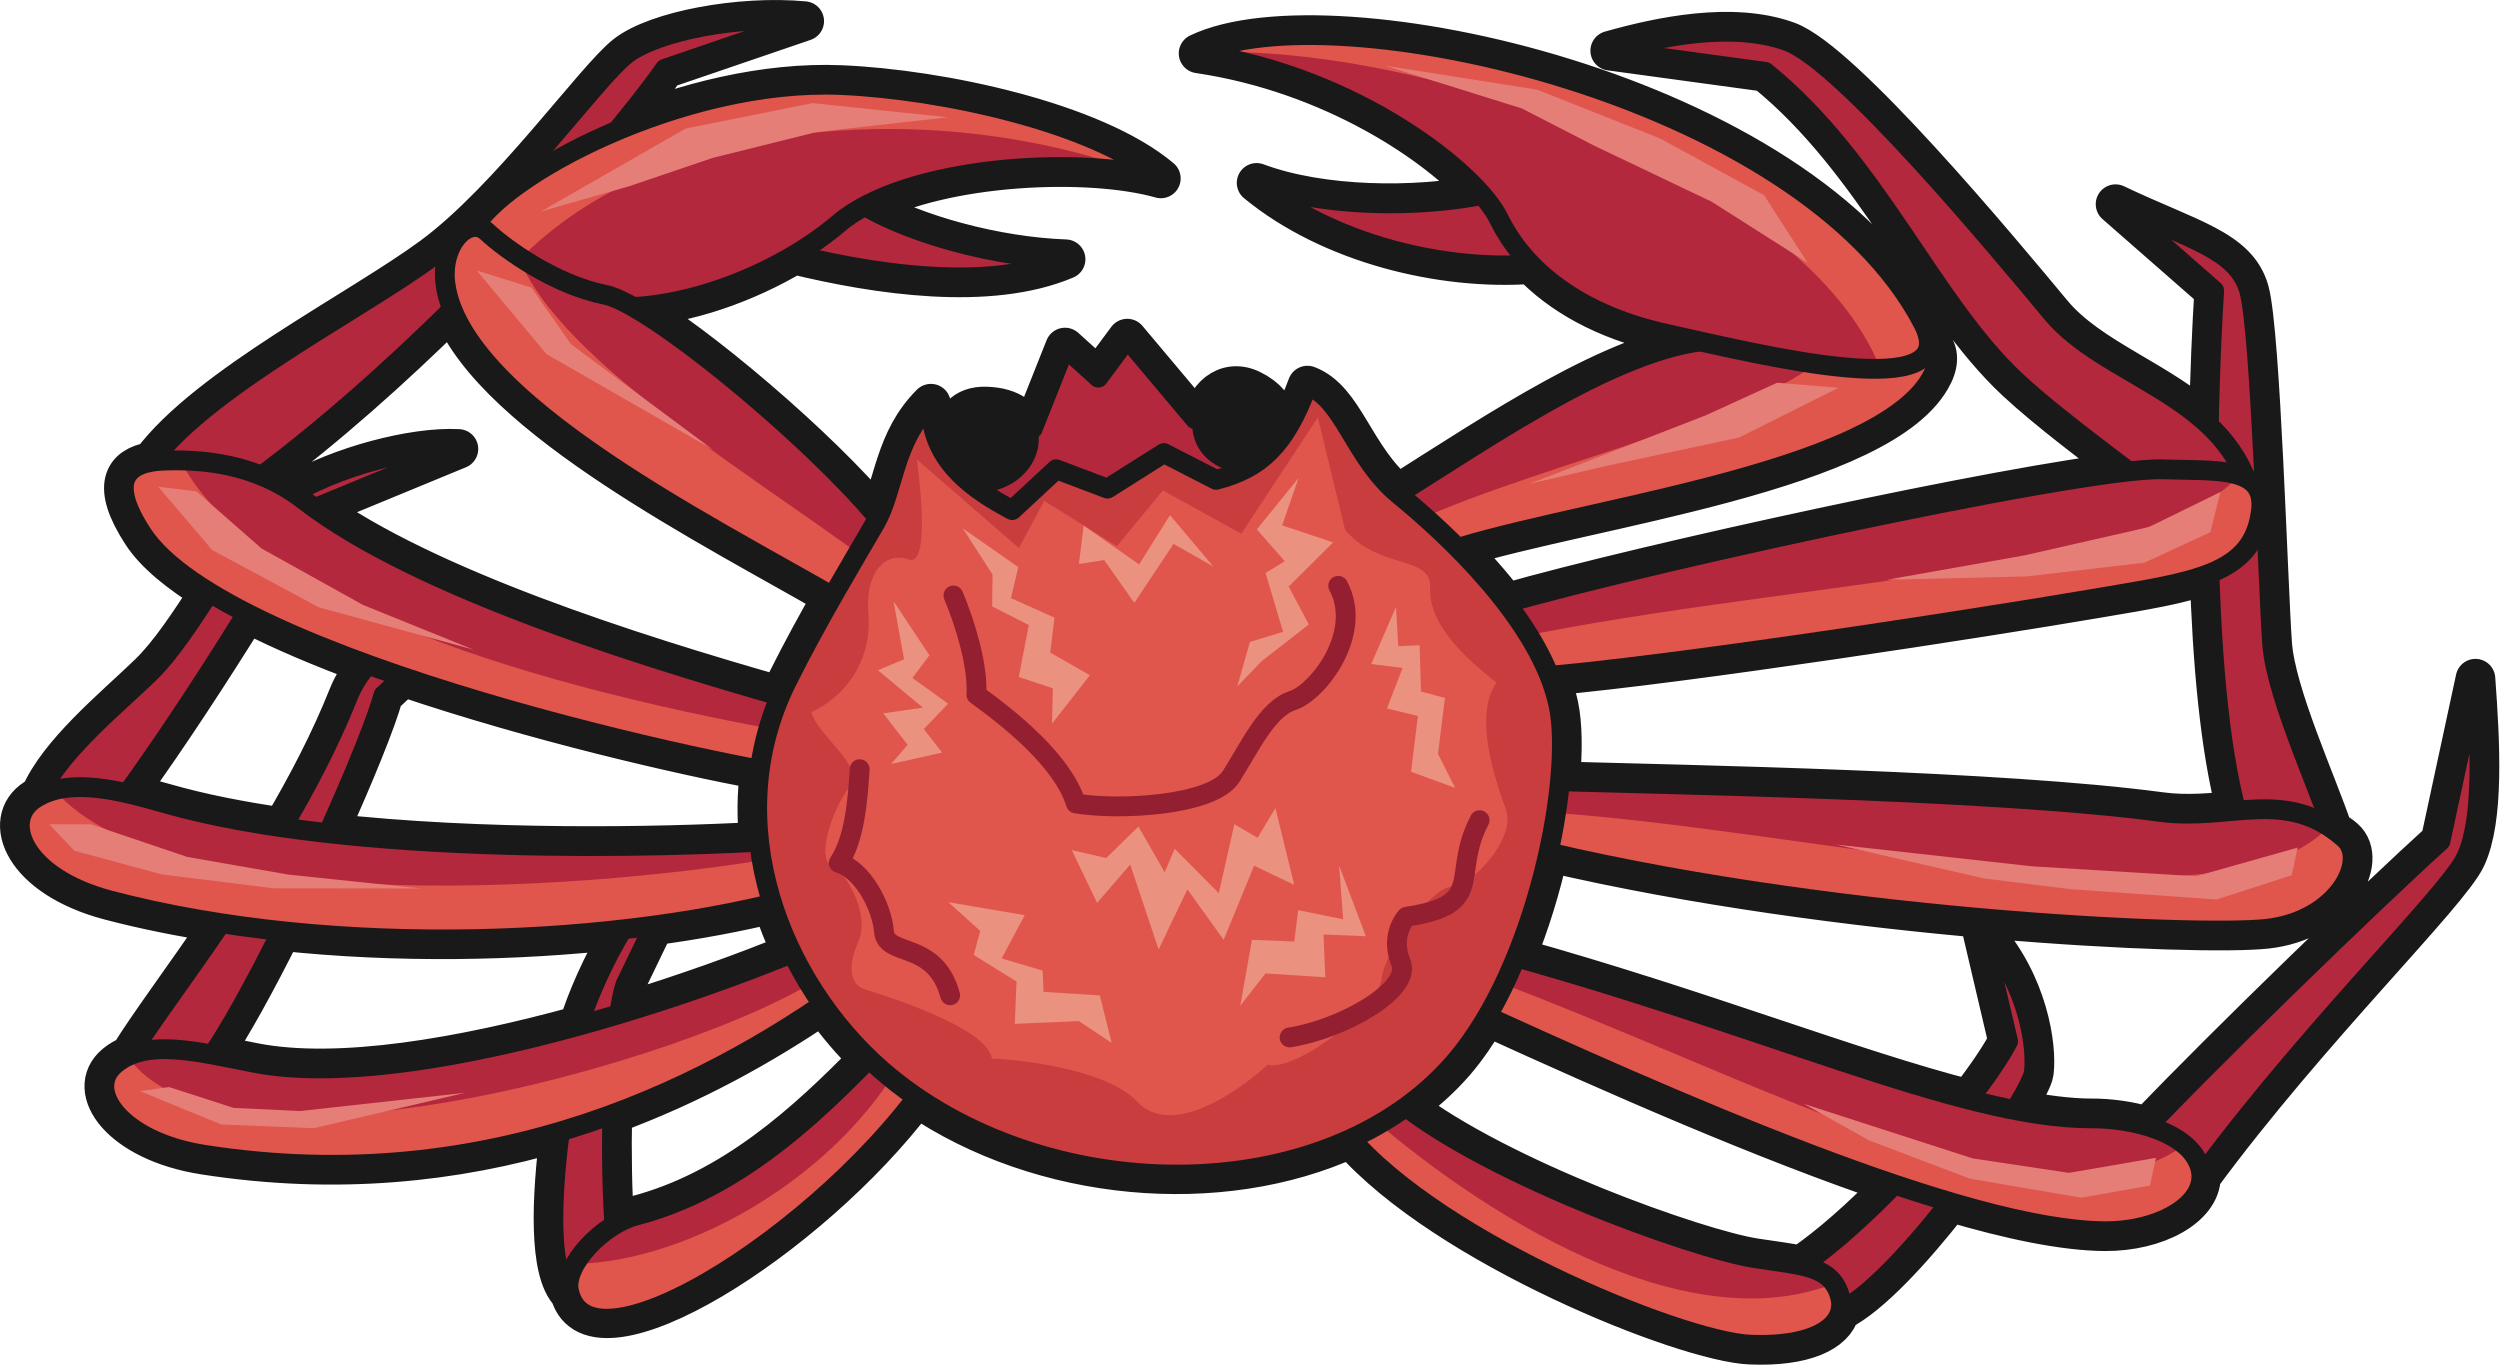<?xml version="1.0" encoding="UTF-8"?>
<!DOCTYPE svg PUBLIC "-//W3C//DTD SVG 1.1//EN" "http://www.w3.org/Graphics/SVG/1.1/DTD/svg11.dtd">
<svg version="1.1" xmlns="http://www.w3.org/2000/svg" xmlns:xlink="http://www.w3.org/1999/xlink" x="0" y="0" width="1143.46" height="624.198" viewBox="0, 0, 1143.46, 624.198">
  <g id="Layer_1">
    <path d="M823.757,578.818 C818.033,577.57 811.081,576.757 802.754,575.466 C776.234,571.387 686.015,539.246 642.904,506.169 C651.21,500.152 658.891,493.387 665.594,485.623 C670.861,479.461 675.669,472.426 680.103,464.848 C738.847,491.659 807.584,521.906 866.306,541.702 C851.839,556.565 836.852,569.971 823.757,578.818 z M1010.627,262.252 C1011.876,302.614 1015.394,342.509 1022.93,370.799 C1012.043,371.715 1000.615,373.048 988.208,371.382 C914.871,361.515 772.32,359.017 713.513,357.352 C714.825,343.404 714.659,331.321 712.889,322.806 C711.931,318.247 710.412,313.668 708.58,309.13 C770.884,303.593 907.065,282.485 958.835,273.659 C980.506,269.953 997.929,267.289 1010.627,262.252 z M290.751,556.023 C287.567,556.857 284.257,558.439 281.03,560.416 C279.989,545.407 279.677,527.13 280.052,509.521 C316.793,495.99 348.954,478.024 376.328,459.394 C382.697,468.428 389.796,476.755 397.457,484.124 C369.104,513.226 335.028,544.513 290.751,556.023 z M116.371,486.122 C109.751,484.81 103.34,483.458 97.241,482.334 C106.192,469.094 117.495,448.402 128.778,425.837 C181.444,431.416 236.15,430.543 284.964,425.005 C274.91,441.451 267.749,459.103 265.292,467.304 C265.189,467.72 265.001,468.47 264.855,469.053 C211.732,483.708 154.882,493.616 116.371,486.122 z M75.987,367.552 C70.138,365.887 64.122,364.241 58.148,362.889 C77.403,336.243 96.742,306.403 112.999,280.32 C129.32,288.667 148.075,296.619 168.288,303.967 C164.478,308.194 161.398,313.002 159.191,318.539 C151.01,339.053 140.414,359.308 129.132,378.418 C109.981,375.649 91.933,372.111 75.987,367.552 z M206.902,141.453 C226.761,191.35 327.18,241.726 380.845,272.785 C374.08,284.608 366.836,297.806 360.112,311.254 C358.925,313.627 358.009,316 356.969,318.373 C288.44,298.847 194.745,268.954 144.057,232.4 L209.671,205.339 C188.875,204.215 154.965,213.415 134.378,225.614 C129.465,222.325 124.469,219.661 119.473,217.621 C149.345,195.388 179.487,168.452 206.902,141.453 z M184.4,309.547 C244.455,329.905 310.922,345.237 347.601,352.064 C346.123,363.139 346.019,374.171 347.226,384.955 C301.118,387.493 220.724,388.951 150.032,381.04 C162.376,353.75 172.305,329.239 175.344,317.998 z M299.12,423.298 C318.5,420.676 336.735,417.262 353.326,413.265 C355.782,421.051 358.821,428.585 362.381,435.871 C340.94,444.677 313.254,454.71 283.34,463.724 C284.111,458.353 284.985,453.607 286.046,450.38 z M1132.238,310.42 L1116.23,384.705 C1088.189,410.059 1018.538,477.296 982.317,515.245 C973.928,512.705 964.727,511.477 956.462,511.519 C945.971,511.519 934.148,509.812 921.679,507.439 C926.696,499.278 929.942,493.013 930.255,490.473 C931.712,478.753 927.695,449.485 906.815,426.566 L918.473,476.276 C914.83,483.25 908.501,492.576 900.529,502.837 C846.843,489.12 777.649,461.518 693.301,437.995 C699.754,422.299 704.792,405.688 708.309,389.742 C841.098,420.863 1005.028,428.315 1036.69,424.838 C1069.33,421.258 1083.443,393.364 1072.328,383.539 C1070.516,381.936 1068.726,380.916 1066.936,379.709 C1059.525,357.831 1040.936,317.29 1039.271,294.662 C1037.356,268.996 1034.046,152.465 1028.801,133.189 C1023.554,113.913 1001.219,109.417 967.62,93.388 L1012.751,132.898 C1011.752,148.593 1010.773,170.409 1010.294,194.848 C988.583,174.239 956.109,164.31 938.561,143.181 C914.226,113.871 842.68,27.899 817.554,18.865 C792.408,9.768 759.331,16.72 736.495,23.194 L807.334,32.854 C858.167,73.903 883.272,138.019 921.991,174.197 C936.729,187.915 958.128,203.881 973.741,215.706 C916.475,221.909 752.503,257.671 688.804,275.865 C681.809,266.748 674.212,258.275 666.698,250.719 C725.42,232.276 862.726,215.706 884.23,171.2 C887.685,164.081 885.896,158.585 881.981,155.775 C881.773,153.443 881.17,150.883 879.525,147.74 C824.799,42.637 608.578,-4.491 548.21,24.423 C609.722,33.52 658.163,66.555 677.668,89.079 C647.462,95.011 604.581,94.783 574.751,83.646 C608.66,111.54 659.599,123.759 700.42,120.803 C713.389,134.23 732.977,146.22 761.975,152.653 C766.929,153.735 772.57,155.026 778.544,156.358 C738.368,161.374 686.327,196.222 639.491,225.906 C619.277,208.898 614.864,182.649 598.003,176.362 C593.152,189.519 587.948,198.678 581.704,205.339 L579.746,204.548 C586.054,197.158 586.679,185.272 572.336,178.277 C560.45,172.49 550.666,182.441 550.041,193.099 L546.607,191.767 L515.59,154.88 L502.351,172.74 L487.113,158.959 L472.334,196.138 L469.981,198.095 C468.587,191.683 462.862,186.292 451.017,185.938 C430.492,185.314 433.511,211.459 445.667,218.245 L443.086,220.369 C433.157,211.979 425.351,200.676 425.788,184.647 C409.28,201.092 408.947,221.805 401.537,236.73 C374.392,204.256 318.353,156.67 289.565,140.392 C314.107,139.163 341.127,129.525 363.172,116.411 C401.287,125.695 452.474,133.355 487.384,118.576 C455.618,117.451 418.085,107.272 395.895,94.221 C432.22,74.902 498.271,72.322 530.953,81.606 C500.27,55.752 430.139,40.785 384.551,38.89 C349.891,37.433 312.817,46.905 282.092,59.873 C291.293,48.715 298.828,38.994 304.115,31.438 L367.835,9.664 C338.525,6.916 300.347,14.035 286.296,24.985 C272.204,35.934 233.131,91.285 197.702,117.368 C164.416,141.89 94.722,176.862 69.284,211.209 C56.732,213.374 50.549,221.909 65.017,244.141 C70.991,253.3 82.045,262.189 95.93,270.745 C86.791,284.817 77.486,299.034 68.119,308.089 C51.882,323.764 26.632,344.278 18.263,364.179 C17.555,364.554 16.785,364.804 16.119,365.22 C0.465,375.149 10.457,401.358 50.154,411.807 C66.516,416.116 83.669,419.489 101.134,422.174 C83.543,448.028 67.598,469.303 59.313,482.833 C56.982,483.791 54.734,485.04 52.736,486.726 C38.559,498.487 55.046,522.197 93.348,528.172 C154.133,537.664 208.484,531.565 256.133,517.451 C252.22,547.698 250.763,581.608 260.755,591.579 C271.205,629.215 370.457,566.766 419.335,501.818 C476.351,540.703 557.848,548.135 617.84,520.615 C661.035,570.054 770.572,613.769 800.381,615.018 C825.361,616.101 839.183,609.19 841.556,599.656 C855.398,592.744 874.778,571.762 891.974,549.758 C919.617,557.919 944.14,563.019 962.75,563.143 C986.46,563.268 1006.568,552.069 1006.673,538.206 C1056.257,470.843 1120.352,408.831 1128.012,392.136 C1136.172,374.484 1134.444,340.365 1132.238,310.42 z" fill-opacity="0" stroke="#1A1919" stroke-width="18.128" stroke-linecap="round" stroke-linejoin="round" id="path15651"/>
    <path d="M813.392,585.292 C846.864,568.264 903.964,504.15 918.473,476.277 L906.815,426.566 C927.695,449.485 931.712,478.753 930.255,490.473 C928.798,502.152 867.847,590.35 838.58,601.113 z" fill="#B4283D" id="path15653"/>
    <path d="M813.392,585.292 C846.864,568.264 903.964,504.15 918.473,476.277 L906.815,426.566 C927.695,449.485 931.712,478.753 930.255,490.473 C928.798,502.152 867.847,590.35 838.58,601.113 z" fill-opacity="0" stroke="#1A1919" stroke-width="9.064" stroke-linecap="round" stroke-linejoin="round" id="path15655"/>
    <path d="M973.429,524.633 C1005.798,489.661 1085.693,412.266 1116.23,384.705 L1132.238,310.42 C1134.445,340.366 1136.172,374.484 1128.012,392.136 C1119.936,409.768 1048.722,478.046 998.346,549.779 z" fill="#B4283D" id="path15657"/>
    <path d="M973.429,524.633 C1005.798,489.661 1085.693,412.266 1116.23,384.705 L1132.238,310.42 C1134.445,340.366 1136.172,374.484 1128.012,392.136 C1119.936,409.768 1048.722,478.046 998.346,549.779 z" fill-opacity="0" stroke="#1A1919" stroke-width="9.064" stroke-linecap="round" stroke-linejoin="round" id="path15659"/>
    <path d="M1025.365,379.375 C1005.693,319.288 1009.232,188.394 1012.73,132.898 L967.662,93.388 C1001.219,109.417 1023.555,113.913 1028.801,133.189 C1034.045,152.465 1037.356,268.996 1039.271,294.662 C1041.165,320.287 1064.813,369.009 1069.289,387.369 z" fill="#B4283D" id="path15661"/>
    <path d="M1025.365,379.375 C1005.693,319.288 1009.232,188.394 1012.73,132.898 L967.662,93.388 C1001.219,109.417 1023.555,113.913 1028.801,133.189 C1034.045,152.465 1037.356,268.996 1039.271,294.662 C1041.165,320.287 1064.813,369.009 1069.289,387.369 z" fill-opacity="0" stroke="#1A1919" stroke-width="9.064" stroke-linecap="round" stroke-linejoin="round" id="path15663"/>
    <path d="M1029.279,224.782 C1016.206,179.901 962.936,172.449 938.561,143.181 C914.226,113.871 842.721,27.899 817.554,18.865 C792.408,9.768 759.33,16.72 736.495,23.194 L807.354,32.854 C858.188,73.903 883.271,138.018 921.99,174.197 C943.202,193.91 978.404,218.453 989.831,228.361 z" fill="#B4283D" id="path15665"/>
    <path d="M1029.279,224.782 C1016.206,179.901 962.936,172.449 938.561,143.181 C914.226,113.871 842.721,27.899 817.554,18.865 C792.408,9.768 759.33,16.72 736.495,23.194 L807.354,32.854 C858.188,73.903 883.271,138.018 921.99,174.197 C943.202,193.91 978.404,218.453 989.831,228.361 z" fill-opacity="0" stroke="#1A1919" stroke-width="9.064" stroke-linecap="round" stroke-linejoin="round" id="path15667"/>
    <path d="M635.035,499.612 C673.879,534.916 774.464,571.117 802.754,575.467 C824.403,578.839 837.08,578.881 841.348,592.162 C845.657,605.359 831.584,616.351 800.381,615.019 C769.198,613.707 650.522,565.933 612.095,513.725 z" fill="#E0564C" id="path15669"/>
    <path d="M622.67,507.189 C676.523,554.775 769.864,614.227 838.808,587.082 C832.959,578.881 821.177,578.361 802.754,575.467 C774.464,571.116 673.879,534.916 635.035,499.611 z" fill="#B4283D" id="path15671"/>
    <path d="M635.035,499.612 C673.879,534.916 774.464,571.117 802.754,575.467 C824.403,578.839 837.08,578.881 841.348,592.162 C845.657,605.359 831.584,616.351 800.381,615.019 C769.198,613.707 650.522,565.933 612.095,513.725 z" fill-opacity="0" stroke="#1A1919" stroke-width="9.064" stroke-linecap="round" stroke-linejoin="round" id="path15673"/>
    <path d="M678.77,433.873 C803.462,467.075 896.261,511.685 956.462,511.518 C975.968,511.435 1001.426,517.93 1006.235,533.75 C1011.002,549.654 988.957,563.268 962.75,563.143 C898.406,562.768 765.013,503.837 666.406,458.581 z" fill="#E0564C" id="path15675"/>
    <path d="M999.24,523.696 C989.165,515.141 971.097,511.456 956.462,511.519 C896.261,511.685 803.462,467.075 678.77,433.873 L673.337,444.718 C809.123,494.719 933.897,569.888 999.24,523.696" fill="#B4283D" id="path15677"/>
    <path d="M678.77,433.873 C803.462,467.075 896.261,511.685 956.462,511.518 C975.968,511.435 1001.426,517.93 1006.235,533.75 C1011.002,549.654 988.957,563.268 962.75,563.143 C898.406,562.768 765.013,503.837 666.406,458.581 z" fill-opacity="0" stroke="#1A1919" stroke-width="9.064" stroke-linecap="round" stroke-linejoin="round" id="path15679"/>
    <path d="M701.045,356.935 C749.131,358.684 909.043,360.745 988.208,371.382 C1020.099,375.67 1045.599,359.849 1072.328,383.539 C1083.443,393.364 1069.33,421.258 1036.69,424.838 C1004.029,428.419 830.419,420.467 695.654,386.786 z" fill="#E0564C" id="path15681"/>
    <path d="M698.525,370.924 C831.959,378.543 1016.477,429.648 1064.979,378.272 C1040.853,362.931 1017.164,375.295 988.208,371.382 C909.042,360.745 749.131,358.684 701.044,356.935 z" fill="#B4283D" id="path15683"/>
    <path d="M701.045,356.935 C749.131,358.684 909.043,360.745 988.208,371.382 C1020.099,375.67 1045.599,359.849 1072.328,383.539 C1083.443,393.364 1069.33,421.258 1036.69,424.838 C1004.029,428.419 830.419,420.467 695.654,386.786 z" fill-opacity="0" stroke="#1A1919" stroke-width="9.064" stroke-linecap="round" stroke-linejoin="round" id="path15685"/>
    <path d="M673.212,280.612 C724.525,263.251 951.905,213.478 989.019,214.665 C1013.791,215.498 1036.73,212.896 1034.108,233.837 C1030.487,263.043 1003.55,266.019 958.815,273.659 C895.637,284.484 706.415,313.543 679.707,310.255 z" fill="#E0564C" id="path15687"/>
    <path d="M683.101,293.955 C802.4,266.914 984.065,262.918 1024.075,217.537 C1015.499,214.706 1002.614,215.122 989.02,214.665 C953.299,213.541 741.407,259.545 679.811,278.509 z" fill="#B4283D" id="path15689"/>
    <path d="M673.212,280.612 C724.525,263.251 951.905,213.478 989.019,214.665 C1013.791,215.498 1036.73,212.896 1034.108,233.837 C1030.487,263.043 1003.55,266.019 958.815,273.659 C895.637,284.484 706.415,313.543 679.707,310.255 z" fill-opacity="0" stroke="#1A1919" stroke-width="9.064" stroke-linecap="round" stroke-linejoin="round" id="path15691"/>
    <path d="M792.116,155.546 C818.345,157.253 861.393,157.295 871.073,154.297 C880.795,151.258 890.183,158.939 884.229,171.2 C861.436,218.35 708.643,234.149 657.039,254.008 L631.038,231.297 C685.244,197.346 748.423,152.653 792.116,155.546" fill="#E0564C" id="path15693"/>
    <path d="M792.116,155.546 C749.297,152.674 687.743,195.577 634.286,229.237 L646.151,238.895 C707.998,210.626 819.782,187.437 839.245,157.295 C839.39,157.087 839.453,156.878 839.578,156.67 C823.882,156.878 805.772,156.421 792.116,155.546" fill="#B4283D" id="path15695"/>
    <path d="M792.116,155.546 C818.345,157.253 861.393,157.295 871.073,154.297 C880.795,151.258 890.183,158.939 884.229,171.2 C861.436,218.35 708.643,234.149 657.039,254.008 L631.038,231.297 C685.244,197.346 748.423,152.653 792.116,155.546 z" fill-opacity="0" stroke="#1A1919" stroke-width="9.064" stroke-linecap="round" stroke-linejoin="round" id="path15697"/>
    <path d="M282.425,575.341 C278.095,541.786 279.302,470.718 286.047,450.38 L313.441,393.613 C288.836,407.519 269.685,452.607 265.293,467.304 C260.942,482.021 239.98,589.58 265.646,594.451 z" fill="#B4283D" id="path15699"/>
    <path d="M282.425,575.341 C278.095,541.786 279.302,470.718 286.047,450.38 L313.441,393.613 C288.836,407.519 269.685,452.607 265.293,467.304 C260.942,482.021 239.98,589.58 265.646,594.451 z" fill-opacity="0" stroke="#1A1919" stroke-width="9.064" stroke-linecap="round" stroke-linejoin="round" id="path15701"/>
    <path d="M417.503,463.307 C385.403,496.613 345.914,541.681 290.751,556.023 C275.742,559.958 257.736,578.422 260.213,590.413 C269.747,636.501 399.33,548.322 436.383,474.985 z" fill="#E0564C" id="path15703"/>
    <path d="M413.381,483.541 L407.74,473.508 C377.41,505.274 340.481,543.118 290.751,556.024 C280.322,558.751 268.643,568.472 263.19,578.131 C317.021,576.799 384.113,536.602 413.381,483.541" fill="#B4283D" id="path15705"/>
    <path d="M417.503,463.307 C385.403,496.613 345.914,541.681 290.751,556.023 C275.742,559.958 257.736,578.422 260.213,590.413 C269.747,636.501 399.33,548.322 436.383,474.985 z" fill-opacity="0" stroke="#1A1919" stroke-width="9.064" stroke-linecap="round" stroke-linejoin="round" id="path15707"/>
    <path d="M91.246,490.618 C115.205,461.413 167.559,346.714 175.344,317.998 L218.497,277.614 C190.353,285.982 167.975,296.557 159.191,318.539 C125.989,401.731 53.464,480.835 53.277,496.072 z" fill="#B4283D" id="path15709"/>
    <path d="M91.246,490.618 C115.205,461.413 167.559,346.714 175.344,317.998 L218.497,277.614 C190.353,285.982 167.975,296.557 159.191,318.539 C125.989,401.731 53.464,480.835 53.277,496.072 z" fill-opacity="0" stroke="#1A1919" stroke-width="9.064" stroke-linecap="round" stroke-linejoin="round" id="path15711"/>
    <path d="M380.345,428.19 C324.641,453.503 188.375,500.111 116.371,486.122 C89.83,480.919 66.911,474.881 52.736,486.726 C38.559,498.487 55.046,522.197 93.348,528.172 C225.554,548.8 327.846,496.239 395.042,446.113 z" fill="#E0564C" id="path15713"/>
    <path d="M385.778,434.831 L375.058,430.501 C316.563,456.189 186.294,499.716 116.371,486.123 C93.077,481.564 72.573,476.38 58.334,483.146 C105.983,551.486 355.678,473.467 386.735,437.786 C387.027,437.454 387.215,437.245 387.506,436.912 z" fill="#B4283D" id="path15715"/>
    <path d="M380.345,428.19 C324.641,453.503 188.375,500.111 116.371,486.122 C89.83,480.919 66.911,474.881 52.736,486.726 C38.559,498.487 55.046,522.197 93.348,528.172 C225.554,548.8 327.846,496.239 395.042,446.113 z" fill-opacity="0" stroke="#1A1919" stroke-width="9.064" stroke-linecap="round" stroke-linejoin="round" id="path15717"/>
    <path d="M49.696,374.462 C85.25,327.178 122.616,264.874 141.788,233.316 L209.67,205.339 C186.086,204.09 145.639,215.997 126.863,230.651 C108.107,245.265 88.331,288.563 68.118,308.089 C47.885,327.615 13.184,354.687 15.286,378.667 z" fill="#B4283D" id="path15719"/>
    <path d="M49.696,374.462 C85.25,327.178 122.616,264.874 141.788,233.316 L209.67,205.339 C186.086,204.09 145.639,215.997 126.863,230.651 C108.107,245.265 88.331,288.563 68.118,308.089 C47.885,327.615 13.184,354.687 15.286,378.667 z" fill-opacity="0" stroke="#1A1919" stroke-width="9.064" stroke-linecap="round" stroke-linejoin="round" id="path15721"/>
    <path d="M360.362,384.205 C303.096,388.119 160.315,391.595 75.987,367.552 C55.004,361.557 31.752,355.27 16.119,365.221 C0.465,375.15 10.457,401.358 50.154,411.808 C153.55,439.036 285.735,432.583 367.397,409.643 z" fill="#E0564C" id="path15723"/>
    <path d="M362.256,391.075 L360.362,384.205 C303.095,388.119 160.316,391.594 75.988,367.552 C58.689,362.618 39.892,357.643 25.05,361.536 C77.444,421.778 277.721,406.811 362.256,391.075" fill="#B4283D" id="path15725"/>
    <path d="M360.362,384.205 C303.096,388.119 160.315,391.595 75.987,367.552 C55.004,361.557 31.752,355.27 16.119,365.221 C0.465,375.15 10.457,401.358 50.154,411.808 C153.55,439.036 285.735,432.583 367.397,409.643 z" fill-opacity="0" stroke="#1A1919" stroke-width="9.064" stroke-linecap="round" stroke-linejoin="round" id="path15727"/>
    <path d="M115.393,220.743 C194.6,162.769 277.346,69.657 304.115,31.438 L367.835,9.664 C338.525,6.916 300.347,14.035 286.296,24.985 C272.204,35.934 233.131,91.285 197.702,117.368 C162.251,143.514 85.521,181.441 64.892,217.87 z" fill="#B4283D" id="path15729"/>
    <path d="M115.393,220.743 C194.6,162.769 277.346,69.657 304.115,31.438 L367.835,9.664 C338.525,6.916 300.347,14.035 286.296,24.985 C272.204,35.934 233.131,91.285 197.702,117.368 C162.251,143.514 85.521,181.441 64.892,217.87 z" fill-opacity="0" stroke="#1A1919" stroke-width="9.064" stroke-linecap="round" stroke-linejoin="round" id="path15731"/>
    <path d="M373.871,323.14 C302.595,303.28 192.31,270.1 138.978,228.737 C116.663,211.459 91.266,210.085 75.113,210.668 C58.938,211.168 48.426,218.683 65.017,244.141 C103.465,303.177 337.172,352.522 371.519,355.894 z" fill="#E0564C" id="path15733"/>
    <path d="M373.871,323.14 C302.595,303.28 192.31,270.1 138.978,228.737 C119.764,213.853 98.303,210.814 82.378,210.606 C118.12,276.906 242.144,314.168 372.872,337.076 z" fill="#B4283D" id="path15735"/>
    <path d="M373.871,323.14 C302.595,303.28 192.31,270.1 138.978,228.737 C116.663,211.459 91.266,210.085 75.113,210.668 C58.938,211.168 48.426,218.683 65.017,244.141 C103.465,303.177 337.172,352.522 371.519,355.894 z" fill-opacity="0" stroke="#1A1919" stroke-width="9.064" stroke-linecap="round" stroke-linejoin="round" id="path15737"/>
    <path d="M384.613,86.373 C402.89,103.005 449.414,117.244 487.384,118.576 C447.125,135.604 385.154,122.823 346.664,112.123 z" fill="#B4283D" id="path15739"/>
    <path d="M384.613,86.373 C402.89,103.005 449.414,117.244 487.384,118.576 C447.125,135.604 385.154,122.823 346.664,112.123 z" fill-opacity="0" stroke="#1A1919" stroke-width="9.064" stroke-linecap="round" stroke-linejoin="round" id="path15741"/>
    <path d="M259.672,136.957 C296.309,149.093 352.202,128.922 383.489,102.298 C414.734,75.652 494.128,71.114 530.953,81.606 C500.269,55.752 430.139,40.785 384.55,38.89 C312.047,35.809 228.53,80.565 216.145,105.295 C203.759,130.024 223.035,124.779 259.672,136.957" fill="#E0564C" id="path15743"/>
    <path d="M523.751,79.857 C433.427,45.052 295.664,49.257 229.821,127.256 L231.903,129.4 C239.397,131.232 248.639,133.272 259.673,136.957 C296.309,149.092 352.202,128.921 383.489,102.297 C412.84,77.275 484.637,71.738 523.751,79.857" fill="#B4283D" id="path15745"/>
    <path d="M259.672,136.957 C296.309,149.093 352.202,128.922 383.489,102.298 C414.734,75.652 494.128,71.114 530.953,81.606 C500.269,55.752 430.139,40.785 384.55,38.89 C312.047,35.809 228.53,80.565 216.145,105.295 C203.759,130.024 223.035,124.779 259.672,136.957 z" fill-opacity="0" stroke="#1A1919" stroke-width="9.064" stroke-linecap="round" stroke-linejoin="round" id="path15747"/>
    <path d="M413.131,252.592 C392.877,217.87 300.035,139.434 276.887,134.854 C253.739,130.254 231.174,113.913 222.806,106.127 C214.48,98.259 201.261,111.581 203.759,130.024 C211.731,188.644 345.644,250.136 395.957,281.818 z" fill="#E0564C" id="path15749"/>
    <path d="M237.086,117.139 C255.301,166.162 352.181,221.784 406.616,263.625 L413.132,252.592 C392.877,217.87 300.035,139.434 276.887,134.854 C262.232,131.94 247.807,124.321 237.086,117.139" fill="#B4283D" id="path15751"/>
    <path d="M413.131,252.592 C392.877,217.87 300.035,139.434 276.887,134.854 C253.739,130.254 231.174,113.913 222.806,106.127 C214.48,98.259 201.261,111.581 203.759,130.024 C211.731,188.644 345.644,250.136 395.957,281.818 z" fill-opacity="0" stroke="#1A1919" stroke-width="9.064" stroke-linecap="round" stroke-linejoin="round" id="path15753"/>
    <path d="M442.108,221.16 L472.334,196.138 L487.113,158.96 L502.351,172.741 L515.59,154.88 L546.607,191.767 L601.604,213 L590.093,278.53 L461.051,280.32 z" fill="#B4283D" id="path15755"/>
    <path d="M442.108,221.16 L472.334,196.138 L487.113,158.96 L502.351,172.741 L515.59,154.88 L546.607,191.767 L601.604,213 L590.093,278.53 L461.051,280.32 z" fill-opacity="0" stroke="#1A1919" stroke-width="9.064" stroke-linecap="round" stroke-linejoin="round" id="path15757"/>
    <path d="M572.336,178.277 C553.976,169.306 540.236,198.012 558.389,208.753 C576.562,219.452 597.94,190.767 572.336,178.277" fill="#1A1919" id="path15759"/>
    <path d="M572.336,178.277 C553.976,169.306 540.236,198.012 558.389,208.753 C576.562,219.452 597.94,190.767 572.336,178.277 z" fill-opacity="0" stroke="#1A1919" stroke-width="9.064" stroke-linecap="round" stroke-linejoin="round" id="path15761"/>
    <path d="M451.017,185.938 C425.725,185.188 435.946,225.594 455.306,219.557 C474.728,213.457 478.037,186.73 451.017,185.938" fill="#1A1919" id="path15763"/>
    <path d="M451.017,185.938 C425.725,185.188 435.946,225.594 455.306,219.557 C474.728,213.457 478.037,186.73 451.017,185.938 z" fill-opacity="0" stroke="#1A1919" stroke-width="9.064" stroke-linecap="round" stroke-linejoin="round" id="path15765"/>
    <path d="M425.788,184.647 C425.08,210.856 446.292,224.491 462.966,233.317 L483.095,214.624 L506.555,223.491 L532.327,207.213 L556.224,219.473 C576.353,214.331 587.803,203.924 598.003,176.362 C615.03,182.69 619.319,209.503 640.094,226.489 C660.868,243.475 704.687,283.485 712.889,322.807 C719.801,355.894 702.773,442.324 665.594,485.623 C606.08,554.858 475.893,552.736 403.244,489.515 C357.656,449.819 327.284,376.836 360.112,311.253 C374.621,282.235 391.732,254.175 400.371,239.146 C409.031,224.116 408.385,201.987 425.788,184.647" fill="#C93D3F" id="path15767"/>
    <path d="M425.788,184.647 C425.08,210.856 446.292,224.491 462.966,233.317 L483.095,214.624 L506.555,223.491 L532.327,207.213 L556.224,219.473 C576.353,214.331 587.803,203.924 598.003,176.362 C615.03,182.69 619.319,209.503 640.094,226.489 C660.868,243.475 704.687,283.485 712.889,322.807 C719.801,355.894 702.773,442.324 665.594,485.623 C606.08,554.858 475.893,552.736 403.244,489.515 C357.656,449.819 327.284,376.836 360.112,311.253 C374.621,282.235 391.732,254.175 400.371,239.146 C409.031,224.116 408.385,201.987 425.788,184.647 z" fill-opacity="0" stroke="#1A1919" stroke-width="9.064" stroke-linecap="round" stroke-linejoin="round" id="path15769"/>
    <path d="M466.026,250.657 L477.642,229.111 L510.844,249.803 L531.89,224.324 L567.757,244.12 L602.77,190.913 L615.218,242.351 C630.83,260.899 654.749,253.633 654.124,268.871 C653.499,284.151 667.01,298.597 684.495,312.253 C673.671,327.532 684.038,356.914 688.784,370.279 C693.551,383.664 672.963,405.397 663.992,405.521 C655.019,405.688 633.683,433.707 631.955,447.55 C630.248,461.392 593.444,490.015 579.788,487.039 C559.68,505.003 533.721,518.388 520.211,503.941 C506.681,489.495 468.941,484.811 453.682,484.165 C451.642,469.885 403.681,454.981 396.27,452.795 C388.859,450.61 387.257,442.741 392.627,430.625 C397.956,418.51 387.548,399.38 380.324,395.904 C373.101,392.407 381.095,369.175 388.61,359.891 C396.166,350.607 373.643,336.307 371.144,325.762 C390.15,316.624 398.768,298.555 397.186,280.445 C395.604,262.356 404.576,251.968 415.567,255.882 C426.579,259.837 419.355,210.169 419.355,210.169 z" fill="#E0564C" id="path15771"/>
    <path d="M436.092,272.368 C441.338,284.899 447.395,304.3 446.584,317.748 C462.134,328.989 486.031,348.067 492.109,367.489 C512.03,370.798 554.705,368.467 563.115,355.102 C571.566,341.759 579.685,324.097 591.134,320.454 C602.646,316.79 623.795,289.729 612.075,267.934" fill-opacity="0" stroke="#931F31" stroke-width="9.064" stroke-linecap="round" stroke-linejoin="round" id="path15773"/>
    <path d="M393.21,351.814 C392.294,366.094 390.941,383.746 383.634,394.696 C394.292,397.694 403.265,414.097 404.326,426.088 C405.388,438.078 427.599,429.834 434.593,455.231" fill-opacity="0" stroke="#931F31" stroke-width="9.064" stroke-linecap="round" stroke-linejoin="round" id="path15775"/>
    <path d="M589.842,474.507 C614.031,470.74 645.964,452.649 640.718,440.159 C635.493,427.628 643.299,419.302 643.299,419.302 C680.436,413.722 663.408,400.609 676.751,375.129" fill-opacity="0" stroke="#931F31" stroke-width="9.064" stroke-linecap="round" stroke-linejoin="round" id="path15777"/>
    <path d="M574.751,83.646 C612.033,97.593 670.028,94.596 697.651,83.646 L721.361,117.91 C678.583,127.881 614.739,116.578 574.751,83.646" fill="#B4283D" id="path15779"/>
    <path d="M574.751,83.646 C612.033,97.593 670.028,94.596 697.651,83.646 L721.361,117.91 C678.583,127.881 614.739,116.578 574.751,83.646 z" fill-opacity="0" stroke="#1A1919" stroke-width="9.064" stroke-linecap="round" stroke-linejoin="round" id="path15781"/>
    <path d="M879.525,147.74 C824.777,42.637 608.577,-4.491 548.21,24.423 C620.609,35.102 675.315,79.171 685.474,99.925 C695.591,120.657 718.238,142.952 761.975,152.653 C805.689,162.291 899.384,185.834 879.525,147.74" fill="#E0564C" id="path15783"/>
    <path d="M549.5,23.986 C549.105,24.152 548.585,24.256 548.21,24.423 C620.609,35.101 675.315,79.17 685.474,99.924 C695.591,120.658 718.239,142.952 761.975,152.653 C788.495,158.502 833.354,169.389 860.103,168.619 C825.777,82.396 654.353,19.718 549.5,23.986" fill="#B4283D" id="path15785"/>
    <path d="M879.525,147.74 C824.777,42.637 608.577,-4.491 548.21,24.423 C620.609,35.102 675.315,79.171 685.474,99.925 C695.591,120.657 718.238,142.952 761.975,152.653 C805.689,162.291 899.384,185.834 879.525,147.74 z" fill-opacity="0" stroke="#1A1919" stroke-width="9.064" stroke-linecap="round" stroke-linejoin="round" id="path15787"/>
    <path d="M413.506,301.552 L401.537,306.55 L422.124,323.66 L403.972,326.283 L415.151,340.657 L407.573,349.441 L430.909,344.216 L422.519,333.454 L433.677,321.869 L417.316,310.108 L425.101,299.722 L408.698,275.011 z" fill="#EA9180" id="path15789"/>
    <path d="M638.512,277.572 L627.167,303.718 L641.53,305.508 L634.37,324.076 L648.545,327.448 L645.381,353.001 L665.531,360.349 L657.725,344.82 L660.89,319.246 L649.94,316.27 L649.316,295.141 L639.531,295.537 z" fill="#EA9180" id="path15791"/>
    <path d="M593.964,218.578 L574.855,242.143 L587.636,256.672 L578.852,262.085 L586.865,289 L571.712,293.601 L565.924,313.96 L577.103,302.386 L598.627,285.628 L589.426,268.267 L609.764,248.096 L586.428,240.311 z" fill="#EA9180" id="path15793"/>
    <path d="M440.381,241.684 L465.735,259.378 L462.363,273.575 L482.326,282.505 L480.347,298.492 L498.5,308.839 L481.181,330.987 L481.556,314.833 L465.984,309.65 L470.564,285.898 L453.787,277.364 L453.974,262.792 z" fill="#EA9180" id="path15795"/>
    <path d="M535.137,235.606 L521.003,258.151 L495.648,240.394 L493.463,257.963 L505.037,256.173 L518.817,275.719 L536.761,248.763 L554.912,259.087 z" fill="#EA9180" id="path15797"/>
    <path d="M433.76,412.64 L468.69,418.594 L458.136,438.37 L476.892,443.948 L477.308,453.69 L503.038,455.272 L508.45,477.004 L493.483,467.034 L464.152,468.283 L464.943,448.944 L445.376,436.787 L448.353,425.797 z" fill="#EA9180" id="path15799"/>
    <path d="M612.512,395.925 L614.323,420.468 L593.756,416.284 L591.987,430.626 L572.627,429.877 L567.278,459.998 L578.831,445.239 L606.163,446.988 L605.351,427.42 L624.71,428.212 z" fill="#EA9180" id="path15801"/>
    <path d="M490.215,388.826 L501.789,412.973 L516.944,395.425 L529.933,434.29 L543.089,406.77 L559.68,429.876 L573.606,395.967 L591.965,404.73 L583.348,369.592 L575.188,383.206 L564.592,377.002 L557.452,408.539 L537.281,388.201 L532.701,398.985 L520.712,378.043 L505.973,392.448 z" fill="#EA9180" id="path15803"/>
    <path d="M247.411,96.718 L313.524,58.832 L371.645,47.175 L433.427,53.649 L373.538,60.373 L326.015,72.196 L287.816,85.165 z" fill="#E67E78" id="path15805"/>
    <path d="M633.557,30.064 L703.064,41.014 L759.33,63.35 L806.876,89.308 L826.693,120.116 L782.894,92.264 L729.396,66.743 L696.09,49.611 z" fill="#E67E78" id="path15807"/>
    <path d="M243.081,131.566 L261.129,157.42 L326.015,205.63 L249.951,161.958 L218.081,123.739 z" fill="#E67E78" id="path15809"/>
    <path d="M699.587,221.284 L780.251,189.934 L812.787,175.072 L840.869,177.361 L795.509,200.093 L736.058,212.791 z" fill="#E67E78" id="path15811"/>
    <path d="M89.81,224.761 L119.639,250.885 L166.04,276.698 L216.644,297.16 L145.826,277.759 L97.116,251.635 L72.365,222.616 z" fill="#E67E78" id="path15813"/>
    <path d="M863.018,265.165 L925.8,254.05 L982.901,241.06 L1015.582,225.031 L1010.982,243.391 L980.902,257.338 L926.966,263.646 z" fill="#E67E78" id="path15815"/>
    <path d="M41.411,377.002 L85.626,391.948 L131.859,400.025 L192.476,406.374 L125.177,406.291 L73.989,399.942 L34.022,389.097 L22.51,377.023 z" fill="#E67E78" id="path15817"/>
    <path d="M77.278,497.197 L106.817,506.731 L137.333,508.167 L212.772,499.819 L143.453,516.015 L101.134,514.308 L64.059,499.091 z" fill="#E67E78" id="path15819"/>
    <path d="M839.744,386.287 L929.401,396.237 L1004.423,400.795 L1050.908,387.681 L1048.18,400.317 L1013.75,411.412 L947.012,406.687 L907.46,401.773 z" fill="#E67E78" id="path15821"/>
    <path d="M825.027,504.898 L902.235,529.837 L946.262,536.456 L986.084,529.588 L983.357,542.244 L951.946,547.802 L901.07,539.121 L854.837,521.593 z" fill="#E67E78" id="path15823"/>
  </g>
</svg>
